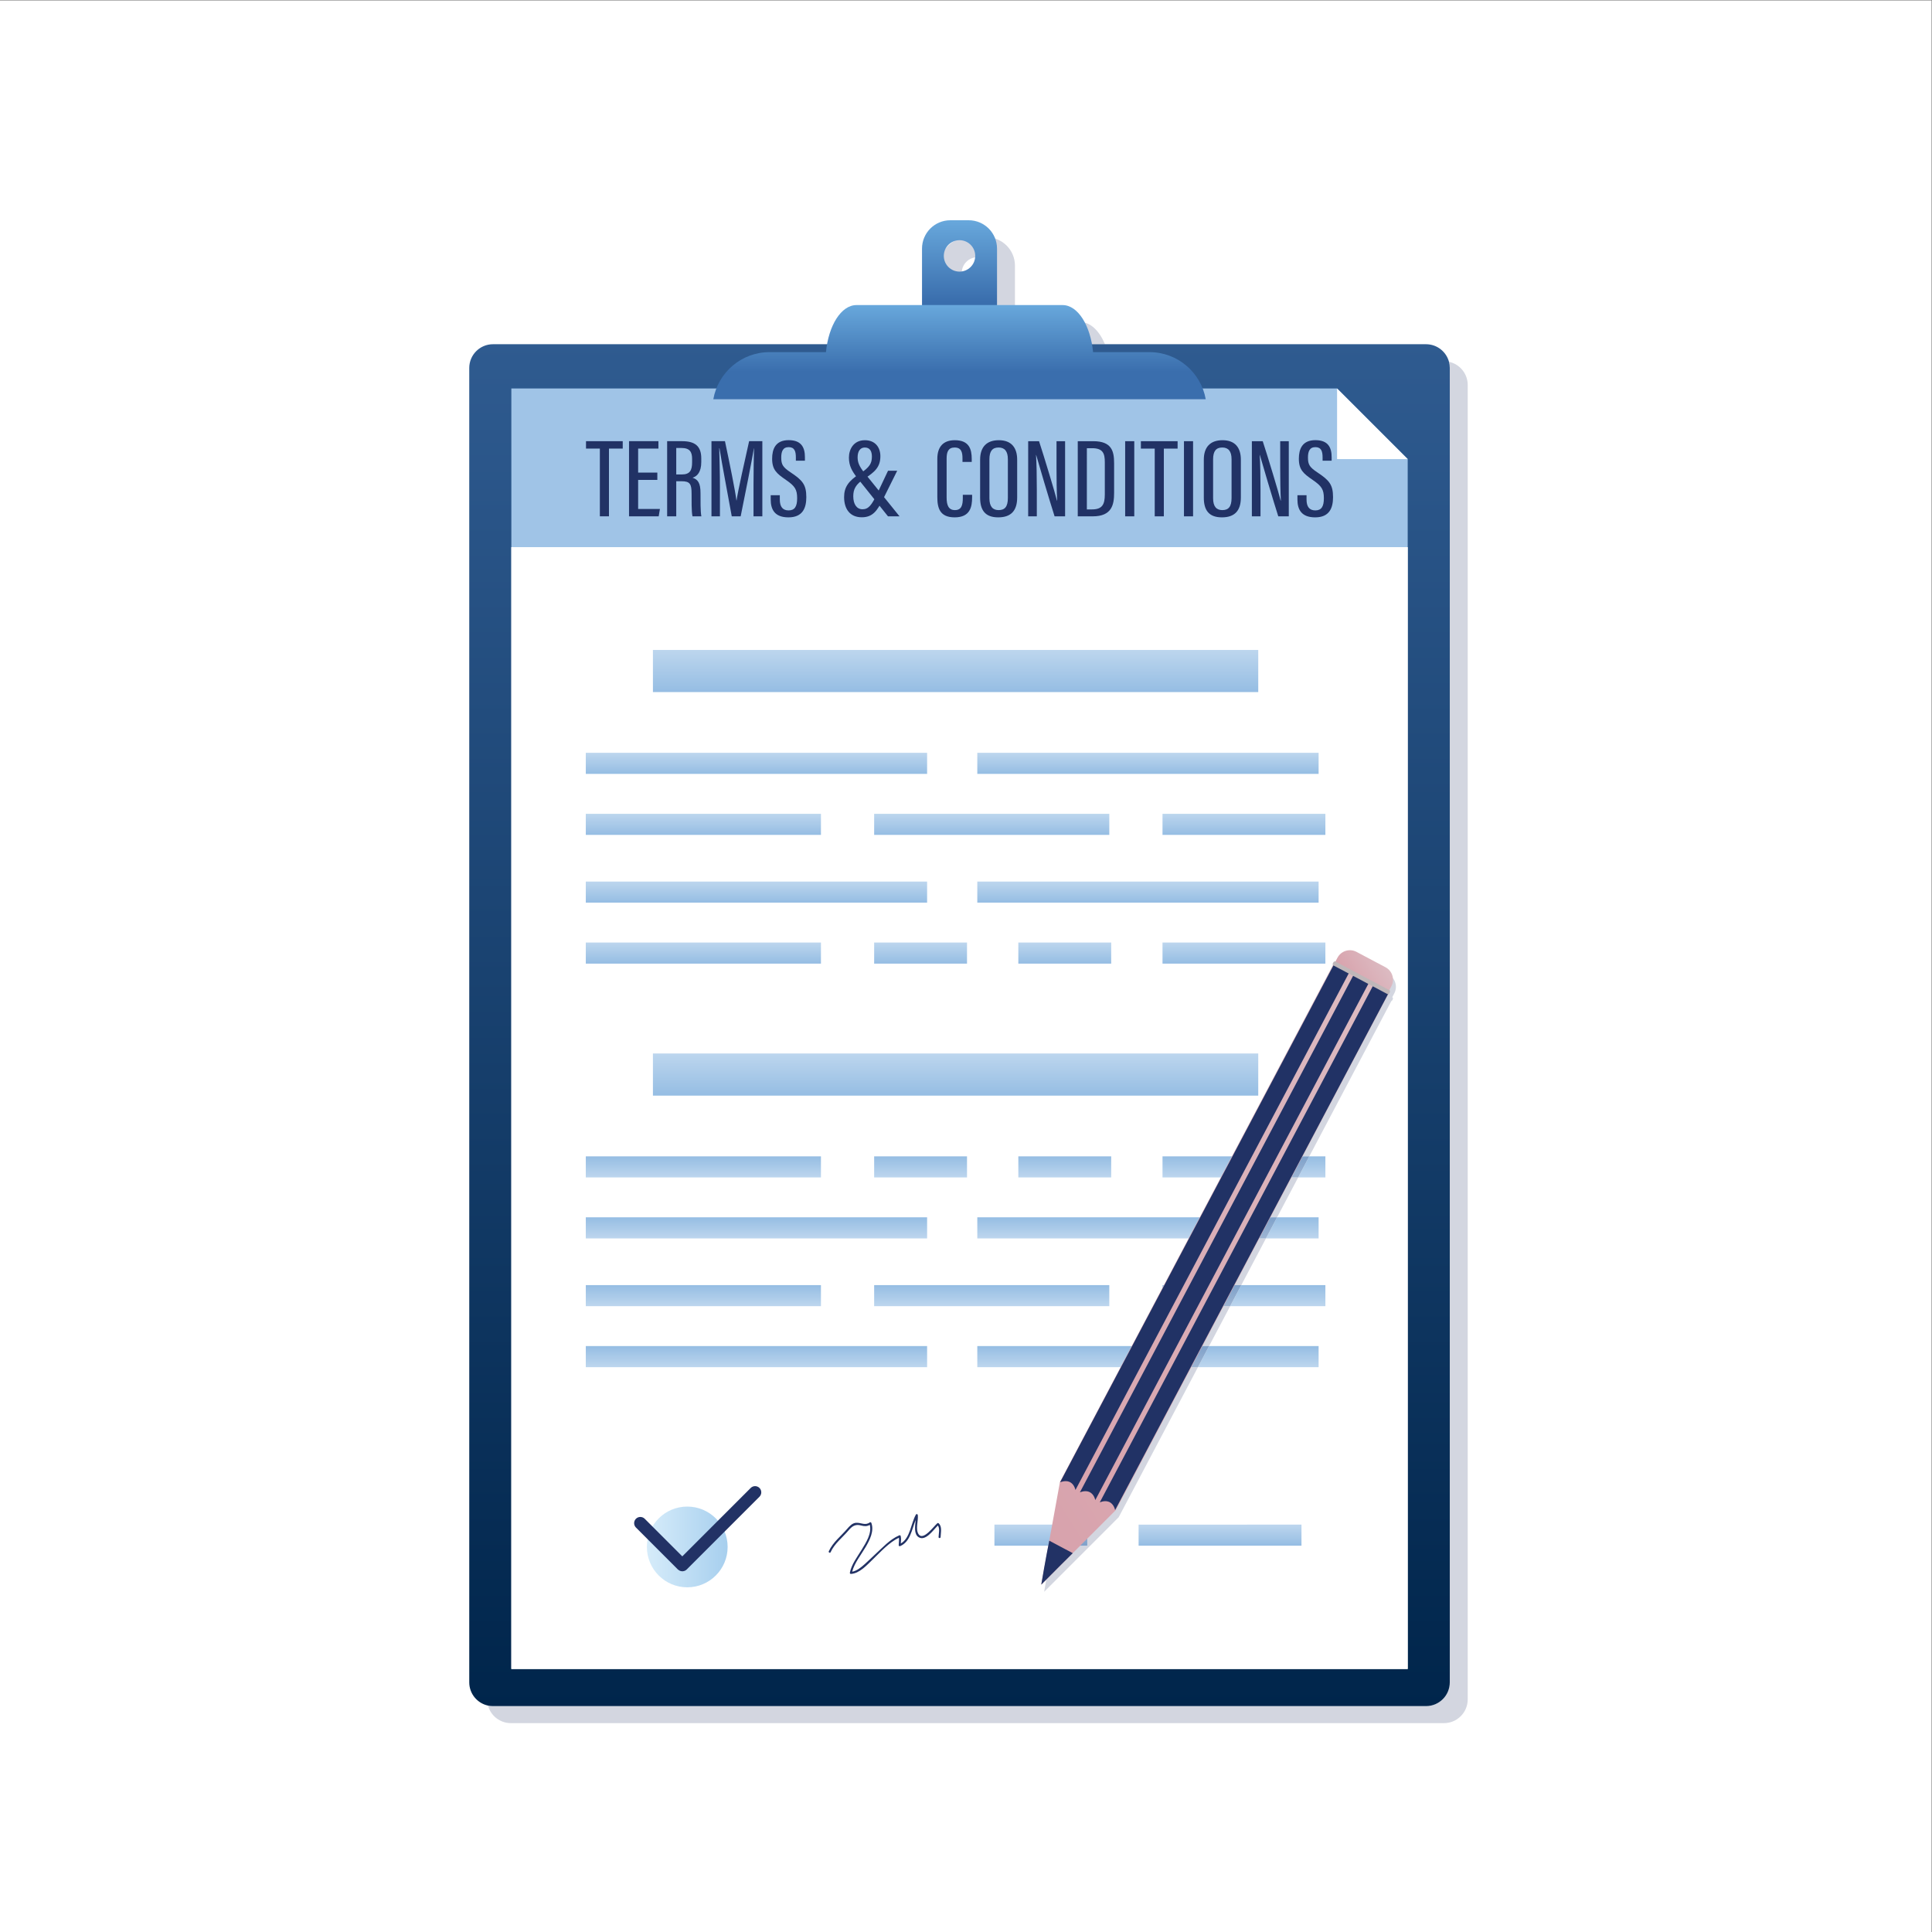 <svg xmlns:dc="http://purl.org/dc/elements/1.1/" xmlns:cc="http://creativecommons.org/ns#" xmlns:rdf="http://www.w3.org/1999/02/22-rdf-syntax-ns#" xmlns:svg="http://www.w3.org/2000/svg" xmlns="http://www.w3.org/2000/svg" viewBox="0 0 1889.76 1889.76" height="1889.76" width="1889.76" xml:space="preserve" id="svg2"><rect x="0" y="0" width="1889.76" height="1889.76" fill="#808080" stroke="none"/><defs id="defs6"><clipPath id="clipPath24" clipPathUnits="userSpaceOnUse"><path id="path22" d="M 10464,1657.6 H 3617.56 c -12.59,0 -24.87,1.3 -36.7,3.8 -78.59,16.9 -137.52,86.8 -137.52,170.5 v 9644.7 c 0,96.3 78.02,174.3 174.22,174.3 H 6236.64 8108.11 10464 c 80.6,0 148.4,-54.6 168.4,-128.9 3.9,-14.5 5.9,-29.7 5.9,-45.4 V 1831.9 c 0,-96.3 -78,-174.3 -174.3,-174.3 M 3752.18,10161.8 V 1930.1 h 6577.32 v 8231.7 H 3752.18"></path></clipPath><linearGradient id="linearGradient30" spreadMethod="pad" gradientTransform="matrix(0,-9993.34,-9993.34,0,7040.83,11650.9)" gradientUnits="userSpaceOnUse" y2="0" x2="1" y1="0" x1="0"><stop id="stop26" offset="0" style="stop-opacity:1;stop-color:#2f5b90"></stop><stop id="stop28" offset="1" style="stop-opacity:1;stop-color:#00254b"></stop></linearGradient><clipPath id="clipPath42" clipPathUnits="userSpaceOnUse"><path id="path40" d="m 10329.5,10808 v 0 -646.2 z"></path></clipPath><linearGradient id="linearGradient48" spreadMethod="pad" gradientTransform="matrix(0,-9396.19,-9396.19,0,10329.5,11326.2)" gradientUnits="userSpaceOnUse" y2="0" x2="1" y1="0" x1="0"><stop id="stop44" offset="0" style="stop-opacity:1;stop-color:#a0c4e7"></stop><stop id="stop46" offset="1" style="stop-opacity:1;stop-color:#67a1d7"></stop></linearGradient><clipPath id="clipPath58" clipPathUnits="userSpaceOnUse"><path id="path56" d="M 9811.23,11326.2 H 3752.18 v -1164.4 h 6577.32 v 646.2 z"></path></clipPath><linearGradient id="linearGradient66" spreadMethod="pad" gradientTransform="matrix(0,-9396.07,-9396.07,0,7040.84,11326.2)" gradientUnits="userSpaceOnUse" y2="0" x2="1" y1="0" x1="0"><stop id="stop60" offset="0" style="stop-opacity:1;stop-color:#a0c4e7"></stop><stop id="stop62" offset="0.551" style="stop-opacity:1;stop-color:#a0c4e7"></stop><stop id="stop64" offset="1" style="stop-opacity:1;stop-color:#67a1d7"></stop></linearGradient><clipPath id="clipPath78" clipPathUnits="userSpaceOnUse"><path id="path76" d="m 4791.1,9098.42 h 4441.78 v 309.379 H 4791.1 Z"></path></clipPath><linearGradient id="linearGradient84" spreadMethod="pad" gradientTransform="matrix(0,-309.379,-309.379,0,7011.99,9407.8)" gradientUnits="userSpaceOnUse" y2="0" x2="1" y1="0" x1="0"><stop id="stop80" offset="0" style="stop-opacity:1;stop-color:#bdd6ee"></stop><stop id="stop82" offset="1" style="stop-opacity:1;stop-color:#95bde3"></stop></linearGradient><clipPath id="clipPath94" clipPathUnits="userSpaceOnUse"><path id="path92" d="m 4298.49,8498.09 h 2504.49 v 154.68 H 4298.49 Z"></path></clipPath><linearGradient id="linearGradient100" spreadMethod="pad" gradientTransform="matrix(0,-154.687,-154.687,0,5550.73,8652.77)" gradientUnits="userSpaceOnUse" y2="0" x2="1" y1="0" x1="0"><stop id="stop96" offset="0" style="stop-opacity:1;stop-color:#bdd6ee"></stop><stop id="stop98" offset="1" style="stop-opacity:1;stop-color:#95bde3"></stop></linearGradient><clipPath id="clipPath110" clipPathUnits="userSpaceOnUse"><path id="path108" d="m 7171.28,8498.09 h 2504.48 v 154.68 H 7171.28 Z"></path></clipPath><linearGradient id="linearGradient116" spreadMethod="pad" gradientTransform="matrix(0,-154.687,-154.687,0,8423.52,8652.77)" gradientUnits="userSpaceOnUse" y2="0" x2="1" y1="0" x1="0"><stop id="stop112" offset="0" style="stop-opacity:1;stop-color:#bdd6ee"></stop><stop id="stop114" offset="1" style="stop-opacity:1;stop-color:#95bde3"></stop></linearGradient><clipPath id="clipPath126" clipPathUnits="userSpaceOnUse"><path id="path124" d="m 4298.49,8050.59 h 1725.52 v 154.691 H 4298.49 Z"></path></clipPath><linearGradient id="linearGradient132" spreadMethod="pad" gradientTransform="matrix(0,-154.688,-154.688,0,5161.25,8205.28)" gradientUnits="userSpaceOnUse" y2="0" x2="1" y1="0" x1="0"><stop id="stop128" offset="0" style="stop-opacity:1;stop-color:#bdd6ee"></stop><stop id="stop130" offset="1" style="stop-opacity:1;stop-color:#95bde3"></stop></linearGradient><clipPath id="clipPath142" clipPathUnits="userSpaceOnUse"><path id="path140" d="m 6414.41,8050.59 h 1725.52 v 154.691 H 6414.41 Z"></path></clipPath><linearGradient id="linearGradient148" spreadMethod="pad" gradientTransform="matrix(0,-154.688,-154.688,0,7277.17,8205.28)" gradientUnits="userSpaceOnUse" y2="0" x2="1" y1="0" x1="0"><stop id="stop144" offset="0" style="stop-opacity:1;stop-color:#bdd6ee"></stop><stop id="stop146" offset="1" style="stop-opacity:1;stop-color:#95bde3"></stop></linearGradient><clipPath id="clipPath158" clipPathUnits="userSpaceOnUse"><path id="path156" d="m 8530.33,8050.59 h 1195.15 v 154.691 H 8530.33 Z"></path></clipPath><linearGradient id="linearGradient164" spreadMethod="pad" gradientTransform="matrix(0,-154.688,-154.688,0,9127.91,8205.28)" gradientUnits="userSpaceOnUse" y2="0" x2="1" y1="0" x1="0"><stop id="stop160" offset="0" style="stop-opacity:1;stop-color:#bdd6ee"></stop><stop id="stop162" offset="1" style="stop-opacity:1;stop-color:#95bde3"></stop></linearGradient><clipPath id="clipPath174" clipPathUnits="userSpaceOnUse"><path id="path172" d="m 4298.49,7553.38 h 2504.49 v 154.691 H 4298.49 Z"></path></clipPath><linearGradient id="linearGradient180" spreadMethod="pad" gradientTransform="matrix(0,-154.688,-154.688,0,5550.73,7708.07)" gradientUnits="userSpaceOnUse" y2="0" x2="1" y1="0" x1="0"><stop id="stop176" offset="0" style="stop-opacity:1;stop-color:#bdd6ee"></stop><stop id="stop178" offset="1" style="stop-opacity:1;stop-color:#95bde3"></stop></linearGradient><clipPath id="clipPath190" clipPathUnits="userSpaceOnUse"><path id="path188" d="m 7171.28,7553.38 h 2504.48 v 154.691 H 7171.28 Z"></path></clipPath><linearGradient id="linearGradient196" spreadMethod="pad" gradientTransform="matrix(0,-154.688,-154.688,0,8423.52,7708.07)" gradientUnits="userSpaceOnUse" y2="0" x2="1" y1="0" x1="0"><stop id="stop192" offset="0" style="stop-opacity:1;stop-color:#bdd6ee"></stop><stop id="stop194" offset="1" style="stop-opacity:1;stop-color:#95bde3"></stop></linearGradient><clipPath id="clipPath206" clipPathUnits="userSpaceOnUse"><path id="path204" d="m 4298.49,7105.89 h 1725.52 v 154.688 H 4298.49 Z"></path></clipPath><linearGradient id="linearGradient212" spreadMethod="pad" gradientTransform="matrix(0,-154.688,-154.688,0,5161.25,7260.58)" gradientUnits="userSpaceOnUse" y2="0" x2="1" y1="0" x1="0"><stop id="stop208" offset="0" style="stop-opacity:1;stop-color:#bdd6ee"></stop><stop id="stop210" offset="1" style="stop-opacity:1;stop-color:#95bde3"></stop></linearGradient><clipPath id="clipPath222" clipPathUnits="userSpaceOnUse"><path id="path220" d="m 6414.41,7105.89 h 681.371 v 154.688 H 6414.41 Z"></path></clipPath><linearGradient id="linearGradient228" spreadMethod="pad" gradientTransform="matrix(0,-154.688,-154.688,0,6755.1,7260.58)" gradientUnits="userSpaceOnUse" y2="0" x2="1" y1="0" x1="0"><stop id="stop224" offset="0" style="stop-opacity:1;stop-color:#bdd6ee"></stop><stop id="stop226" offset="1" style="stop-opacity:1;stop-color:#95bde3"></stop></linearGradient><clipPath id="clipPath238" clipPathUnits="userSpaceOnUse"><path id="path236" d="m 7472.37,7105.89 h 681.371 v 154.688 H 7472.37 Z"></path></clipPath><linearGradient id="linearGradient244" spreadMethod="pad" gradientTransform="matrix(0,-154.688,-154.688,0,7813.06,7260.58)" gradientUnits="userSpaceOnUse" y2="0" x2="1" y1="0" x1="0"><stop id="stop240" offset="0" style="stop-opacity:1;stop-color:#bdd6ee"></stop><stop id="stop242" offset="1" style="stop-opacity:1;stop-color:#95bde3"></stop></linearGradient><clipPath id="clipPath254" clipPathUnits="userSpaceOnUse"><path id="path252" d="m 8530.33,7105.89 h 1195.15 v 154.688 H 8530.33 Z"></path></clipPath><linearGradient id="linearGradient260" spreadMethod="pad" gradientTransform="matrix(0,-154.688,-154.688,0,9127.91,7260.58)" gradientUnits="userSpaceOnUse" y2="0" x2="1" y1="0" x1="0"><stop id="stop256" offset="0" style="stop-opacity:1;stop-color:#bdd6ee"></stop><stop id="stop258" offset="1" style="stop-opacity:1;stop-color:#95bde3"></stop></linearGradient><clipPath id="clipPath270" clipPathUnits="userSpaceOnUse"><path id="path268" d="m 4791.1,6137.24 h 4441.78 v 309.383 H 4791.1 Z"></path></clipPath><linearGradient id="linearGradient276" spreadMethod="pad" gradientTransform="matrix(0,-309.376,-309.376,0,7011.99,6446.62)" gradientUnits="userSpaceOnUse" y2="0" x2="1" y1="0" x1="0"><stop id="stop272" offset="0" style="stop-opacity:1;stop-color:#bdd6ee"></stop><stop id="stop274" offset="1" style="stop-opacity:1;stop-color:#95bde3"></stop></linearGradient><clipPath id="clipPath286" clipPathUnits="userSpaceOnUse"><path id="path284" d="m 4298.49,4144.7 h 2504.49 v 154.691 H 4298.49 Z"></path></clipPath><linearGradient id="linearGradient292" spreadMethod="pad" gradientTransform="matrix(0,154.689,-154.689,0,5550.73,4144.7)" gradientUnits="userSpaceOnUse" y2="0" x2="1" y1="0" x1="0"><stop id="stop288" offset="0" style="stop-opacity:1;stop-color:#bdd6ee"></stop><stop id="stop290" offset="1" style="stop-opacity:1;stop-color:#95bde3"></stop></linearGradient><clipPath id="clipPath302" clipPathUnits="userSpaceOnUse"><path id="path300" d="m 9675.76,4144.7 h -885.44 l 81.71,154.69 h 803.73 V 4144.7 m -1404.15,0 H 7171.28 v 154.69 H 8353.3 l -81.69,-154.69"></path></clipPath><linearGradient id="linearGradient308" spreadMethod="pad" gradientTransform="matrix(0,154.689,-154.689,0,8423.52,4144.7)" gradientUnits="userSpaceOnUse" y2="0" x2="1" y1="0" x1="0"><stop id="stop304" offset="0" style="stop-opacity:1;stop-color:#bdd6ee"></stop><stop id="stop306" offset="1" style="stop-opacity:1;stop-color:#95bde3"></stop></linearGradient><clipPath id="clipPath318" clipPathUnits="userSpaceOnUse"><path id="path316" d="m 4298.49,4592.2 h 1725.52 v 154.691 H 4298.49 Z"></path></clipPath><linearGradient id="linearGradient324" spreadMethod="pad" gradientTransform="matrix(0,154.688,-154.688,0,5161.25,4592.2)" gradientUnits="userSpaceOnUse" y2="0" x2="1" y1="0" x1="0"><stop id="stop320" offset="0" style="stop-opacity:1;stop-color:#bdd6ee"></stop><stop id="stop322" offset="1" style="stop-opacity:1;stop-color:#95bde3"></stop></linearGradient><clipPath id="clipPath334" clipPathUnits="userSpaceOnUse"><path id="path332" d="m 6414.41,4592.2 h 1725.52 v 154.691 H 6414.41 Z"></path></clipPath><linearGradient id="linearGradient340" spreadMethod="pad" gradientTransform="matrix(0,154.688,-154.688,0,7277.17,4592.2)" gradientUnits="userSpaceOnUse" y2="0" x2="1" y1="0" x1="0"><stop id="stop336" offset="0" style="stop-opacity:1;stop-color:#bdd6ee"></stop><stop id="stop338" offset="1" style="stop-opacity:1;stop-color:#95bde3"></stop></linearGradient><clipPath id="clipPath350" clipPathUnits="userSpaceOnUse"><path id="path348" d="m 9725.48,4592.2 h -698.79 l 81.71,154.69 h 617.08 V 4592.2 m -1195.15,42.41 v 112.28 h 59.29 l -59.29,-112.28"></path></clipPath><linearGradient id="linearGradient356" spreadMethod="pad" gradientTransform="matrix(0,154.688,-154.688,0,9127.91,4592.2)" gradientUnits="userSpaceOnUse" y2="0" x2="1" y1="0" x1="0"><stop id="stop352" offset="0" style="stop-opacity:1;stop-color:#bdd6ee"></stop><stop id="stop354" offset="1" style="stop-opacity:1;stop-color:#95bde3"></stop></linearGradient><clipPath id="clipPath366" clipPathUnits="userSpaceOnUse"><path id="path364" d="m 4298.49,5089.41 h 2504.49 v 154.691 H 4298.49 Z"></path></clipPath><linearGradient id="linearGradient372" spreadMethod="pad" gradientTransform="matrix(0,154.689,-154.689,0,5550.73,5089.41)" gradientUnits="userSpaceOnUse" y2="0" x2="1" y1="0" x1="0"><stop id="stop368" offset="0" style="stop-opacity:1;stop-color:#bdd6ee"></stop><stop id="stop370" offset="1" style="stop-opacity:1;stop-color:#95bde3"></stop></linearGradient><clipPath id="clipPath382" clipPathUnits="userSpaceOnUse"><path id="path380" d="m 9675.76,5089.41 h -386.44 l 81.71,154.69 h 304.73 v -154.69 m -905.25,0 H 7171.28 V 5244.1 H 8852.2 l -81.69,-154.69"></path></clipPath><linearGradient id="linearGradient388" spreadMethod="pad" gradientTransform="matrix(0,154.689,-154.689,0,8423.52,5089.41)" gradientUnits="userSpaceOnUse" y2="0" x2="1" y1="0" x1="0"><stop id="stop384" offset="0" style="stop-opacity:1;stop-color:#bdd6ee"></stop><stop id="stop386" offset="1" style="stop-opacity:1;stop-color:#95bde3"></stop></linearGradient><clipPath id="clipPath398" clipPathUnits="userSpaceOnUse"><path id="path396" d="m 4298.49,5536.9 h 1725.52 v 154.691 H 4298.49 Z"></path></clipPath><linearGradient id="linearGradient404" spreadMethod="pad" gradientTransform="matrix(0,154.688,-154.688,0,5161.25,5536.9)" gradientUnits="userSpaceOnUse" y2="0" x2="1" y1="0" x1="0"><stop id="stop400" offset="0" style="stop-opacity:1;stop-color:#bdd6ee"></stop><stop id="stop402" offset="1" style="stop-opacity:1;stop-color:#95bde3"></stop></linearGradient><clipPath id="clipPath414" clipPathUnits="userSpaceOnUse"><path id="path412" d="m 6414.41,5536.9 h 681.371 v 154.691 H 6414.41 Z"></path></clipPath><linearGradient id="linearGradient420" spreadMethod="pad" gradientTransform="matrix(0,154.688,-154.688,0,6755.1,5536.9)" gradientUnits="userSpaceOnUse" y2="0" x2="1" y1="0" x1="0"><stop id="stop416" offset="0" style="stop-opacity:1;stop-color:#bdd6ee"></stop><stop id="stop418" offset="1" style="stop-opacity:1;stop-color:#95bde3"></stop></linearGradient><clipPath id="clipPath430" clipPathUnits="userSpaceOnUse"><path id="path428" d="m 7472.37,5536.9 h 681.371 v 154.691 H 7472.37 Z"></path></clipPath><linearGradient id="linearGradient436" spreadMethod="pad" gradientTransform="matrix(0,154.688,-154.688,0,7813.06,5536.9)" gradientUnits="userSpaceOnUse" y2="0" x2="1" y1="0" x1="0"><stop id="stop432" offset="0" style="stop-opacity:1;stop-color:#bdd6ee"></stop><stop id="stop434" offset="1" style="stop-opacity:1;stop-color:#95bde3"></stop></linearGradient><clipPath id="clipPath446" clipPathUnits="userSpaceOnUse"><path id="path444" d="m 9725.48,5536.9 h -199.79 l 81.7,154.69 h 118.09 V 5536.9 m -718.65,0 h -476.5 v 154.69 h 558.2 l -81.7,-154.69"></path></clipPath><linearGradient id="linearGradient452" spreadMethod="pad" gradientTransform="matrix(0,154.688,-154.688,0,9127.91,5536.9)" gradientUnits="userSpaceOnUse" y2="0" x2="1" y1="0" x1="0"><stop id="stop448" offset="0" style="stop-opacity:1;stop-color:#bdd6ee"></stop><stop id="stop450" offset="1" style="stop-opacity:1;stop-color:#95bde3"></stop></linearGradient><clipPath id="clipPath462" clipPathUnits="userSpaceOnUse"><path id="path460" d="m 7723.64,2834.7 h -426.67 v 154.7 h 454.78 l -28.11,-154.7"></path></clipPath><linearGradient id="linearGradient468" spreadMethod="pad" gradientTransform="matrix(0,-154.688,-154.688,0,7637.65,2989.4)" gradientUnits="userSpaceOnUse" y2="0" x2="1" y1="0" x1="0"><stop id="stop464" offset="0" style="stop-opacity:1;stop-color:#bdd6ee"></stop><stop id="stop466" offset="1" style="stop-opacity:1;stop-color:#95bde3"></stop></linearGradient><clipPath id="clipPath478" clipPathUnits="userSpaceOnUse"><path id="path476" d="m 8354.93,2834.7 h 1195.15 v 154.699 H 8354.93 Z"></path></clipPath><linearGradient id="linearGradient484" spreadMethod="pad" gradientTransform="matrix(0,-154.688,-154.688,0,8952.5,2989.4)" gradientUnits="userSpaceOnUse" y2="0" x2="1" y1="0" x1="0"><stop id="stop480" offset="0" style="stop-opacity:1;stop-color:#bdd6ee"></stop><stop id="stop482" offset="1" style="stop-opacity:1;stop-color:#95bde3"></stop></linearGradient><clipPath id="clipPath494" clipPathUnits="userSpaceOnUse"><path id="path492" d="m 5339.21,2825.5 c 0,-163.5 -132.62,-296.2 -296.22,-296.2 -163.6,0 -296.26,132.7 -296.26,296.2 0,163.7 132.66,296.2 296.26,296.2 163.6,0 296.22,-132.5 296.22,-296.2 z"></path></clipPath><linearGradient id="linearGradient500" spreadMethod="pad" gradientTransform="matrix(592.48,0,0,-592.48,4746.73,2825.5)" gradientUnits="userSpaceOnUse" y2="0" x2="1" y1="0" x1="0"><stop id="stop496" offset="0" style="stop-opacity:1;stop-color:#d6ecfa"></stop><stop id="stop498" offset="1" style="stop-opacity:1;stop-color:#a7cfee"></stop></linearGradient><clipPath id="clipPath514" clipPathUnits="userSpaceOnUse"><path id="path512" d="m 7040.86,12183.7 c -63.7,0 -115.32,51.6 -115.32,115.3 0,63.6 51.62,115.3 115.32,115.3 63.65,0 115.22,-51.7 115.22,-115.3 0,-63.7 -51.57,-115.3 -115.22,-115.3 z m 67.14,376.9 h -134.38 c -114.92,0 -208.02,-93.1 -208.02,-208 v -630 h 550.42 v 630 c 0,114.9 -93.1,208 -208.02,208 z"></path></clipPath><linearGradient id="linearGradient522" spreadMethod="pad" gradientTransform="matrix(0,-837.996,-837.996,0,7040.81,12560.6)" gradientUnits="userSpaceOnUse" y2="0" x2="1" y1="0" x1="0"><stop id="stop516" offset="0" style="stop-opacity:1;stop-color:#68a8dc"></stop><stop id="stop518" offset="0.709" style="stop-opacity:1;stop-color:#3a6ead"></stop><stop id="stop520" offset="1" style="stop-opacity:1;stop-color:#3a6ead"></stop></linearGradient><clipPath id="clipPath532" clipPathUnits="userSpaceOnUse"><path id="path530" d="m 8434.7,11592.8 h -413.79 c -19.12,196.3 -111.98,345.4 -223.9,345.4 H 6284.66 c -111.92,0 -204.83,-149.1 -223.9,-345.4 h -413.84 c -206.37,0 -377.6,-149.1 -412.7,-345.4 h 3613.23 c -35.15,196.3 -206.33,345.4 -412.75,345.4 z"></path></clipPath><linearGradient id="linearGradient540" spreadMethod="pad" gradientTransform="matrix(0,-690.756,-690.756,0,7040.83,11938.2)" gradientUnits="userSpaceOnUse" y2="0" x2="1" y1="0" x1="0"><stop id="stop534" offset="0" style="stop-opacity:1;stop-color:#68a8dc"></stop><stop id="stop536" offset="0.709" style="stop-opacity:1;stop-color:#3a6ead"></stop><stop id="stop538" offset="1" style="stop-opacity:1;stop-color:#3a6ead"></stop></linearGradient><clipPath id="clipPath584" clipPathUnits="userSpaceOnUse"><path id="path582" d="m 8790.32,4144.7 h -518.71 l 81.69,154.69 h 518.73 l -81.71,-154.69"></path></clipPath><linearGradient id="linearGradient590" spreadMethod="pad" gradientTransform="matrix(0,154.689,-154.689,0,8423.52,4144.7)" gradientUnits="userSpaceOnUse" y2="0" x2="1" y1="0" x1="0"><stop id="stop586" offset="0" style="stop-opacity:1;stop-color:#9eb5d3"></stop><stop id="stop588" offset="1" style="stop-opacity:1;stop-color:#7ea1ca"></stop></linearGradient><clipPath id="clipPath600" clipPathUnits="userSpaceOnUse"><path id="path598" d="m 9026.69,4592.2 h -496.36 v 42.41 l 59.29,112.28 h 518.78 l -81.71,-154.69"></path></clipPath><linearGradient id="linearGradient606" spreadMethod="pad" gradientTransform="matrix(0,154.688,-154.688,0,9127.91,4592.2)" gradientUnits="userSpaceOnUse" y2="0" x2="1" y1="0" x1="0"><stop id="stop602" offset="0" style="stop-opacity:1;stop-color:#9eb5d3"></stop><stop id="stop604" offset="1" style="stop-opacity:1;stop-color:#7ea1ca"></stop></linearGradient><clipPath id="clipPath616" clipPathUnits="userSpaceOnUse"><path id="path614" d="m 9289.32,5089.41 h -518.81 l 81.69,154.69 h 518.83 l -81.71,-154.69"></path></clipPath><linearGradient id="linearGradient622" spreadMethod="pad" gradientTransform="matrix(0,154.689,-154.689,0,8423.52,5089.41)" gradientUnits="userSpaceOnUse" y2="0" x2="1" y1="0" x1="0"><stop id="stop618" offset="0" style="stop-opacity:1;stop-color:#9eb5d3"></stop><stop id="stop620" offset="1" style="stop-opacity:1;stop-color:#7ea1ca"></stop></linearGradient><clipPath id="clipPath632" clipPathUnits="userSpaceOnUse"><path id="path630" d="m 9525.69,5536.9 h -518.86 l 81.7,154.69 h 518.86 l -81.7,-154.69"></path></clipPath><linearGradient id="linearGradient638" spreadMethod="pad" gradientTransform="matrix(0,154.688,-154.688,0,9127.91,5536.9)" gradientUnits="userSpaceOnUse" y2="0" x2="1" y1="0" x1="0"><stop id="stop634" offset="0" style="stop-opacity:1;stop-color:#9eb5d3"></stop><stop id="stop636" offset="1" style="stop-opacity:1;stop-color:#7ea1ca"></stop></linearGradient><clipPath id="clipPath648" clipPathUnits="userSpaceOnUse"><path id="path646" d="m 7978.33,2834.7 h -254.69 l 28.11,154.7 h 226.58 v -154.7"></path></clipPath><linearGradient id="linearGradient654" spreadMethod="pad" gradientTransform="matrix(0,-154.688,-154.688,0,7637.65,2989.4)" gradientUnits="userSpaceOnUse" y2="0" x2="1" y1="0" x1="0"><stop id="stop650" offset="0" style="stop-opacity:1;stop-color:#9eb5d3"></stop><stop id="stop652" offset="1" style="stop-opacity:1;stop-color:#7ea1ca"></stop></linearGradient><clipPath id="clipPath664" clipPathUnits="userSpaceOnUse"><path id="path662" d="m 9783.16,7099.52 -40.08,-75.68 -1965.32,-3721.44 -136.97,-753.5 546.46,546.8 2001.25,3788.86 z"></path></clipPath><linearGradient id="linearGradient670" spreadMethod="pad" gradientTransform="matrix(-3781.04,-2358.38,-2358.38,3781.04,10700.1,6064.3)" gradientUnits="userSpaceOnUse" y2="0" x2="1" y1="0" x1="0"><stop id="stop666" offset="0" style="stop-opacity:1;stop-color:#dcbbc2"></stop><stop id="stop668" offset="1" style="stop-opacity:1;stop-color:#d8a1ab"></stop></linearGradient><clipPath id="clipPath688" clipPathUnits="userSpaceOnUse"><path id="path686" d="m 10182.1,6887.9 27.5,51.75 c 26.7,50.35 7.5,112.82 -42.9,139.52 l -212.9,112.94 c -50.32,26.67 -112.8,7.49 -139.5,-42.84 l -27.45,-51.75 z"></path></clipPath><linearGradient id="linearGradient694" spreadMethod="pad" gradientTransform="matrix(-277.084,-172.828,-172.828,277.084,10154.9,7124.52)" gradientUnits="userSpaceOnUse" y2="0" x2="1" y1="0" x1="0"><stop id="stop690" offset="0" style="stop-opacity:1;stop-color:#dcbbc2"></stop><stop id="stop692" offset="1" style="stop-opacity:1;stop-color:#d8a1ab"></stop></linearGradient></defs><g transform="matrix(1.333,0,0,-1.333,0,1889.76)" id="g10"><g transform="scale(0.1)" id="g12"><path id="path14" style="fill:#ffffff;fill-opacity:1;fill-rule:nonzero;stroke:none" d="M 0,0 H 14173.2 V 14173.2 H 0 Z"></path><path id="path16" style="fill:#d3d6e0;fill-opacity:1;fill-rule:nonzero;stroke:none" d="M 10595.6,1532.6 H 3749.11 c -80.5,0 -148.27,54.6 -168.25,128.8 11.83,-2.5 24.11,-3.8 36.7,-3.8 H 10464 c 96.3,0 174.3,78 174.3,174.3 v 9644.7 c 0,15.7 -2,30.9 -5.9,45.4 78.6,-16.9 137.5,-86.8 137.5,-170.4 V 1706.9 c 0,-96.3 -78.1,-174.3 -174.3,-174.3 M 8108.11,11650.9 H 6236.64 c 41.6,98.7 106.52,162.2 179.57,162.2 h 480.94 v 414.5 c 0,114.8 93.11,208 208.03,208 h 134.38 c 114.91,0 208.02,-93.2 208.02,-208 v -414.5 h 480.98 c 73.06,0 137.96,-63.5 179.55,-162.2 m -935.7,638.4 c -63.7,0 -115.32,-51.7 -115.32,-115.3 0,-63.7 51.62,-115.3 115.32,-115.3 63.66,0 115.22,51.6 115.22,115.3 0,63.6 -51.56,115.3 -115.22,115.3"></path><g id="g18"><g clip-path="url(#clipPath24)" id="g20"><path id="path32" style="fill:url(#linearGradient30);fill-opacity:1;fill-rule:nonzero;stroke:none" d="M 10464,1657.6 H 3617.56 c -12.59,0 -24.87,1.3 -36.7,3.8 -78.59,16.9 -137.52,86.8 -137.52,170.5 v 9644.7 c 0,96.3 78.02,174.3 174.22,174.3 H 6236.64 8108.11 10464 c 80.6,0 148.4,-54.6 168.4,-128.9 3.9,-14.5 5.9,-29.7 5.9,-45.4 V 1831.9 c 0,-96.3 -78,-174.3 -174.3,-174.3 M 3752.18,10161.8 V 1930.1 h 6577.32 v 8231.7 H 3752.18"></path></g></g><path id="path34" style="fill:#ffffff;fill-opacity:1;fill-rule:nonzero;stroke:none" d="m 3752.18,1930.1 h 6577.32 v 8231.7 H 3752.18 Z"></path><g id="g36"><g clip-path="url(#clipPath42)" id="g38"><path id="path50" style="fill:url(#linearGradient48);fill-opacity:1;fill-rule:nonzero;stroke:none" d="m 10329.5,10808 v 0 -646.2 z"></path></g></g><g id="g52"><g clip-path="url(#clipPath58)" id="g54"><path id="path68" style="fill:url(#linearGradient66);fill-opacity:1;fill-rule:nonzero;stroke:none" d="M 9811.23,11326.2 H 3752.18 v -1164.4 h 6577.32 v 646.2 l -518.27,518.2"></path></g></g><path id="path70" style="fill:#ffffff;fill-opacity:1;fill-rule:nonzero;stroke:none" d="m 9811.24,10808 v 518.2 l 518.26,-518.2 z"></path><g id="g72"><g clip-path="url(#clipPath78)" id="g74"><path id="path86" style="fill:url(#linearGradient84);fill-opacity:1;fill-rule:nonzero;stroke:none" d="m 4791.1,9098.42 h 4441.78 v 309.379 H 4791.1 Z"></path></g></g><g id="g88"><g clip-path="url(#clipPath94)" id="g90"><path id="path102" style="fill:url(#linearGradient100);fill-opacity:1;fill-rule:nonzero;stroke:none" d="m 4298.49,8498.09 h 2504.49 v 154.68 H 4298.49 Z"></path></g></g><g id="g104"><g clip-path="url(#clipPath110)" id="g106"><path id="path118" style="fill:url(#linearGradient116);fill-opacity:1;fill-rule:nonzero;stroke:none" d="m 7171.28,8498.09 h 2504.48 v 154.68 H 7171.28 Z"></path></g></g><g id="g120"><g clip-path="url(#clipPath126)" id="g122"><path id="path134" style="fill:url(#linearGradient132);fill-opacity:1;fill-rule:nonzero;stroke:none" d="m 4298.49,8050.59 h 1725.52 v 154.691 H 4298.49 Z"></path></g></g><g id="g136"><g clip-path="url(#clipPath142)" id="g138"><path id="path150" style="fill:url(#linearGradient148);fill-opacity:1;fill-rule:nonzero;stroke:none" d="m 6414.41,8050.59 h 1725.52 v 154.691 H 6414.41 Z"></path></g></g><g id="g152"><g clip-path="url(#clipPath158)" id="g154"><path id="path166" style="fill:url(#linearGradient164);fill-opacity:1;fill-rule:nonzero;stroke:none" d="m 8530.33,8050.59 h 1195.15 v 154.691 H 8530.33 Z"></path></g></g><g id="g168"><g clip-path="url(#clipPath174)" id="g170"><path id="path182" style="fill:url(#linearGradient180);fill-opacity:1;fill-rule:nonzero;stroke:none" d="m 4298.49,7553.38 h 2504.49 v 154.691 H 4298.49 Z"></path></g></g><g id="g184"><g clip-path="url(#clipPath190)" id="g186"><path id="path198" style="fill:url(#linearGradient196);fill-opacity:1;fill-rule:nonzero;stroke:none" d="m 7171.28,7553.38 h 2504.48 v 154.691 H 7171.28 Z"></path></g></g><g id="g200"><g clip-path="url(#clipPath206)" id="g202"><path id="path214" style="fill:url(#linearGradient212);fill-opacity:1;fill-rule:nonzero;stroke:none" d="m 4298.49,7105.89 h 1725.52 v 154.688 H 4298.49 Z"></path></g></g><g id="g216"><g clip-path="url(#clipPath222)" id="g218"><path id="path230" style="fill:url(#linearGradient228);fill-opacity:1;fill-rule:nonzero;stroke:none" d="m 6414.41,7105.89 h 681.371 v 154.688 H 6414.41 Z"></path></g></g><g id="g232"><g clip-path="url(#clipPath238)" id="g234"><path id="path246" style="fill:url(#linearGradient244);fill-opacity:1;fill-rule:nonzero;stroke:none" d="m 7472.37,7105.89 h 681.371 v 154.688 H 7472.37 Z"></path></g></g><g id="g248"><g clip-path="url(#clipPath254)" id="g250"><path id="path262" style="fill:url(#linearGradient260);fill-opacity:1;fill-rule:nonzero;stroke:none" d="m 8530.33,7105.89 h 1195.15 v 154.688 H 8530.33 Z"></path></g></g><g id="g264"><g clip-path="url(#clipPath270)" id="g266"><path id="path278" style="fill:url(#linearGradient276);fill-opacity:1;fill-rule:nonzero;stroke:none" d="m 4791.1,6137.24 h 4441.78 v 309.383 H 4791.1 Z"></path></g></g><g id="g280"><g clip-path="url(#clipPath286)" id="g282"><path id="path294" style="fill:url(#linearGradient292);fill-opacity:1;fill-rule:nonzero;stroke:none" d="m 4298.49,4144.7 h 2504.49 v 154.691 H 4298.49 Z"></path></g></g><g id="g296"><g clip-path="url(#clipPath302)" id="g298"><path id="path310" style="fill:url(#linearGradient308);fill-opacity:1;fill-rule:nonzero;stroke:none" d="m 9675.76,4144.7 h -885.44 l 81.71,154.69 h 803.73 V 4144.7 m -1404.15,0 H 7171.28 v 154.69 H 8353.3 l -81.69,-154.69"></path></g></g><g id="g312"><g clip-path="url(#clipPath318)" id="g314"><path id="path326" style="fill:url(#linearGradient324);fill-opacity:1;fill-rule:nonzero;stroke:none" d="m 4298.49,4592.2 h 1725.52 v 154.691 H 4298.49 Z"></path></g></g><g id="g328"><g clip-path="url(#clipPath334)" id="g330"><path id="path342" style="fill:url(#linearGradient340);fill-opacity:1;fill-rule:nonzero;stroke:none" d="m 6414.41,4592.2 h 1725.52 v 154.691 H 6414.41 Z"></path></g></g><g id="g344"><g clip-path="url(#clipPath350)" id="g346"><path id="path358" style="fill:url(#linearGradient356);fill-opacity:1;fill-rule:nonzero;stroke:none" d="m 9725.48,4592.2 h -698.79 l 81.71,154.69 h 617.08 V 4592.2 m -1195.15,42.41 v 112.28 h 59.29 l -59.29,-112.28"></path></g></g><g id="g360"><g clip-path="url(#clipPath366)" id="g362"><path id="path374" style="fill:url(#linearGradient372);fill-opacity:1;fill-rule:nonzero;stroke:none" d="m 4298.49,5089.41 h 2504.49 v 154.691 H 4298.49 Z"></path></g></g><g id="g376"><g clip-path="url(#clipPath382)" id="g378"><path id="path390" style="fill:url(#linearGradient388);fill-opacity:1;fill-rule:nonzero;stroke:none" d="m 9675.76,5089.41 h -386.44 l 81.71,154.69 h 304.73 v -154.69 m -905.25,0 H 7171.28 V 5244.1 H 8852.2 l -81.69,-154.69"></path></g></g><g id="g392"><g clip-path="url(#clipPath398)" id="g394"><path id="path406" style="fill:url(#linearGradient404);fill-opacity:1;fill-rule:nonzero;stroke:none" d="m 4298.49,5536.9 h 1725.52 v 154.691 H 4298.49 Z"></path></g></g><g id="g408"><g clip-path="url(#clipPath414)" id="g410"><path id="path422" style="fill:url(#linearGradient420);fill-opacity:1;fill-rule:nonzero;stroke:none" d="m 6414.41,5536.9 h 681.371 v 154.691 H 6414.41 Z"></path></g></g><g id="g424"><g clip-path="url(#clipPath430)" id="g426"><path id="path438" style="fill:url(#linearGradient436);fill-opacity:1;fill-rule:nonzero;stroke:none" d="m 7472.37,5536.9 h 681.371 v 154.691 H 7472.37 Z"></path></g></g><g id="g440"><g clip-path="url(#clipPath446)" id="g442"><path id="path454" style="fill:url(#linearGradient452);fill-opacity:1;fill-rule:nonzero;stroke:none" d="m 9725.48,5536.9 h -199.79 l 81.7,154.69 h 118.09 V 5536.9 m -718.65,0 h -476.5 v 154.69 h 558.2 l -81.7,-154.69"></path></g></g><g id="g456"><g clip-path="url(#clipPath462)" id="g458"><path id="path470" style="fill:url(#linearGradient468);fill-opacity:1;fill-rule:nonzero;stroke:none" d="m 7723.64,2834.7 h -426.67 v 154.7 h 454.78 l -28.11,-154.7"></path></g></g><g id="g472"><g clip-path="url(#clipPath478)" id="g474"><path id="path486" style="fill:url(#linearGradient484);fill-opacity:1;fill-rule:nonzero;stroke:none" d="m 8354.93,2834.7 h 1195.15 v 154.699 H 8354.93 Z"></path></g></g><g id="g488"><g clip-path="url(#clipPath494)" id="g490"><path id="path502" style="fill:url(#linearGradient500);fill-opacity:1;fill-rule:nonzero;stroke:none" d="m 5339.21,2825.5 c 0,-163.5 -132.62,-296.2 -296.22,-296.2 -163.6,0 -296.26,132.7 -296.26,296.2 0,163.7 132.66,296.2 296.26,296.2 163.6,0 296.22,-132.5 296.22,-296.2"></path></g></g><path id="path504" style="fill:#223265;fill-opacity:1;fill-rule:nonzero;stroke:none" d="m 5572.92,3258.4 c -17.71,17.7 -46.7,17.7 -64.33,0 l -501.99,-502 -275.8,275.9 c -17.72,17.7 -46.66,17.7 -64.33,0 -17.72,-17.8 -17.72,-46.8 0,-64.4 l 306.61,-306.7 c 2.58,-2.6 5.37,-4.6 8.36,-6.4 17.63,-12 42.04,-10.2 57.68,5.4 l 533.8,533.8 c 17.67,17.7 17.67,46.7 0,64.4"></path><path id="path506" style="fill:#223265;fill-opacity:1;fill-rule:nonzero;stroke:none" d="m 6887.92,2998.8 c -3.2,3 -7.41,2.7 -10.57,0 -24.91,-21.1 -102.79,-129.8 -136.39,-80.6 -25.25,37 -1.55,99.4 -6.16,141.1 -0.8,6.9 -9.94,10.7 -13.93,3.7 -37.24,-65 -40.71,-171.5 -110.85,-212.2 1.29,18.5 3.33,36.8 -0.94,55.1 -1.2,5.2 -6.78,6.3 -10.98,4.5 -69.49,-29.9 -123.22,-91 -178.15,-141 -25.37,-23.2 -49.49,-47.7 -75.31,-70.5 -25.2,-22.2 -56.77,-49.1 -91.5,-55 16.9,65.5 65.38,123.7 98.78,180.9 30.01,51.4 63.45,116.1 42.11,176.7 -1.44,4.1 -6.85,7.5 -11.01,4.5 -34.26,-25.8 -64.25,-0.9 -101.51,-3.3 -28.24,-1.8 -48.82,-25.8 -65.96,-45.6 -46.83,-54.1 -102.96,-96.4 -133.86,-162.9 -4.04,-8.7 8.81,-16.3 12.93,-7.5 30.44,65.6 86.04,106 131.49,159.8 26,30.8 49.49,48 91.21,36.8 24.78,-6.7 44.26,-8 65.13,4.4 15.84,-63.5 -27.97,-130.5 -59.49,-182.3 -32.01,-52.6 -74.39,-106.6 -86.7,-168.3 -0.91,-4.5 2.04,-9.7 7.19,-9.5 63.47,3.1 118.03,65.2 160.53,106 57.83,55.5 118.78,124.5 192.18,159.5 2.18,-18.2 -1.19,-36.7 -1.75,-54.9 -0.21,-6.2 6.35,-8.5 11.22,-6.4 74.02,31.6 85.44,122.3 113.34,192.2 -4.12,-45.3 -14.07,-104 21.07,-126.5 51.23,-32.8 107.46,51.8 141.97,85.3 15.97,-22.2 5.73,-59.7 5.08,-84.8 -0.21,-9.7 14.72,-9.7 14.97,0 0.79,32.5 13.01,75.5 -14.14,100.8"></path><g id="g508"><g clip-path="url(#clipPath514)" id="g510"><path id="path524" style="fill:url(#linearGradient522);fill-opacity:1;fill-rule:nonzero;stroke:none" d="m 7040.86,12183.7 c -63.7,0 -115.32,51.6 -115.32,115.3 0,63.6 51.62,115.3 115.32,115.3 63.65,0 115.22,-51.7 115.22,-115.3 0,-63.7 -51.57,-115.3 -115.22,-115.3 z m 67.14,376.9 h -134.38 c -114.92,0 -208.02,-93.1 -208.02,-208 v -630 h 550.42 v 630 c 0,114.9 -93.1,208 -208.02,208"></path></g></g><g id="g526"><g clip-path="url(#clipPath532)" id="g528"><path id="path542" style="fill:url(#linearGradient540);fill-opacity:1;fill-rule:nonzero;stroke:none" d="m 8434.7,11592.8 h -413.79 c -19.12,196.3 -111.98,345.4 -223.9,345.4 H 6284.66 c -111.92,0 -204.83,-149.1 -223.9,-345.4 h -413.84 c -206.37,0 -377.6,-149.1 -412.7,-345.4 h 3613.23 c -35.15,196.3 -206.33,345.4 -412.75,345.4"></path></g></g><path id="path544" style="fill:#213265;fill-opacity:1;fill-rule:nonzero;stroke:none" d="m 7133.25,10546.1 v -18.7 c 0,-70.1 -14.35,-146.9 -127.92,-146.9 -108.71,0 -127.34,67.7 -127.34,148.7 v 280.5 c 0,88.2 43.16,136.9 128.18,136.9 105.38,0 124.26,-65.7 124.26,-137.9 v -21.6 h -67.85 v 25.9 c 0,43.7 -7.77,80 -57.43,80 -47.09,0 -58.97,-32.7 -58.97,-81.3 v -286.3 c 0,-55.3 13.76,-91.7 60.94,-91.7 48.97,0 57.86,37.3 57.86,89.2 v 23.2 h 68.27"></path><path id="path546" style="fill:#213265;fill-opacity:1;fill-rule:nonzero;stroke:none" d="m 7260.17,10806.5 v -286.1 c 0,-62 25.64,-86.7 67.78,-86.7 44.43,0 67.68,24 67.68,89.3 v 283.4 c 0,58.6 -22.91,86.6 -68.2,86.6 -45.3,0 -67.26,-26.5 -67.26,-86.5 z m 203.65,-2.7 v -277.9 c 0,-96.8 -45.46,-145.4 -139.04,-145.4 -97.25,0 -132.81,54.4 -132.81,144.7 v 278.5 c 0,93.7 48.55,142.9 137.34,142.9 92.81,0 134.51,-55.7 134.51,-142.8"></path><path id="path548" style="fill:#213265;fill-opacity:1;fill-rule:nonzero;stroke:none" d="m 7544.61,10387.9 v 551.4 h 79.72 c 33.85,-102.1 121.19,-391.1 131.44,-436.2 h 1.46 c -3.68,74.2 -4.7,151.8 -4.7,241.6 v 194.6 h 62.97 v -551.4 h -77.08 c -33.41,103.5 -123.4,406.9 -135.29,450.8 h -0.93 c 4.19,-66.4 5.81,-154.5 5.81,-254 v -196.8 h -63.4"></path><path id="path550" style="fill:#213265;fill-opacity:1;fill-rule:nonzero;stroke:none" d="m 7975.25,10438.8 h 37.87 c 76.05,0 93.83,37.8 93.83,110 v 236.3 c 0,63.7 -12.99,102.8 -93.24,102.8 h -38.46 z m -66.82,500.5 h 113.91 c 135.63,0 152.81,-73.7 152.81,-161.2 v -217.8 c 0,-84.6 -14.88,-172.4 -156.99,-172.4 h -109.73 v 551.4"></path><path id="path552" style="fill:#213265;fill-opacity:1;fill-rule:nonzero;stroke:none" d="m 8323.1,10939.3 v -551.4 h -66.82 v 551.4 h 66.82"></path><path id="path554" style="fill:#213265;fill-opacity:1;fill-rule:nonzero;stroke:none" d="m 8473.26,10884.9 h -101.62 v 54.4 h 269.46 v -54.4 h -101.02 v -497 h -66.82 v 497"></path><path id="path556" style="fill:#213265;fill-opacity:1;fill-rule:nonzero;stroke:none" d="m 8754.6,10939.3 v -551.4 h -66.83 v 551.4 h 66.83"></path><path id="path558" style="fill:#213265;fill-opacity:1;fill-rule:nonzero;stroke:none" d="m 8901.59,10806.5 v -286.1 c 0,-62 25.65,-86.7 67.78,-86.7 44.44,0 67.68,24 67.68,89.3 v 283.4 c 0,58.6 -22.9,86.6 -68.19,86.6 -45.3,0 -67.27,-26.5 -67.27,-86.5 z m 203.66,-2.7 v -277.9 c 0,-96.8 -45.46,-145.4 -139.05,-145.4 -97.24,0 -132.8,54.4 -132.8,144.7 v 278.5 c 0,93.7 48.54,142.9 137.33,142.9 92.81,0 134.52,-55.7 134.52,-142.8"></path><path id="path560" style="fill:#213265;fill-opacity:1;fill-rule:nonzero;stroke:none" d="m 9186.03,10387.9 v 551.4 h 79.72 c 33.85,-102.1 121.19,-391.1 131.45,-436.2 h 1.46 c -3.68,74.2 -4.71,151.8 -4.71,241.6 v 194.6 h 62.98 v -551.4 h -77.08 c -33.42,103.5 -123.41,406.9 -135.28,450.8 h -0.95 c 4.19,-66.4 5.81,-154.5 5.81,-254 v -196.8 h -63.4"></path><path id="path562" style="fill:#213265;fill-opacity:1;fill-rule:nonzero;stroke:none" d="m 9587.19,10543.1 v -31.9 c 0,-52 20.42,-79.7 64.44,-79.7 44.96,0 62.73,28.6 62.73,89 0,64.5 -16.16,89.6 -82.3,134.8 -67.17,46.2 -101.27,74 -101.27,155.3 0,69.8 23.85,136.8 122.38,136.4 93.49,-0.5 118.19,-55.1 118.19,-125.1 v -25.6 h -66.4 v 24 c 0,45.8 -10.17,75.4 -53.16,75.4 -43.07,0 -54.19,-33.2 -54.19,-76.4 0,-51.3 11.63,-70.7 69.23,-109 87.17,-57.8 114.78,-90.1 114.78,-181.7 0,-77.5 -25.21,-148.1 -131.18,-148.1 -101.36,0 -130.08,58.3 -130.08,131 v 31.6 h 66.83"></path><path id="path564" style="fill:#213265;fill-opacity:1;fill-rule:nonzero;stroke:none" d="m 4401.67,10885.1 h -101.61 v 54.3 h 269.45 v -54.3 h -101.02 v -497 h -66.82 v 497"></path><path id="path566" style="fill:#213265;fill-opacity:1;fill-rule:nonzero;stroke:none" d="M 4823.42,10655.1 H 4682.58 V 10442 h 159.89 l -9.05,-53.9 h -217.67 v 551.3 h 215.7 v -54.3 H 4682.58 V 10709 h 140.84 v -53.9"></path><path id="path568" style="fill:#213265;fill-opacity:1;fill-rule:nonzero;stroke:none" d="m 4962.22,10695.3 h 41.03 c 59.66,0 75.29,30.4 75.29,89.3 v 24.5 c 0,50.3 -15.64,80.5 -78.54,80.5 h -37.78 z m 0,-49.8 v -257.4 h -66.82 v 551.3 h 109.73 c 94.35,0 140.74,-35.7 140.74,-126.8 v -25.3 c 0,-74.9 -29.99,-105.5 -63.92,-116 39.83,-13 58.37,-39.4 58.37,-113.1 0,-47.1 -0.94,-135.3 6.16,-170.1 h -65.12 c -7.95,34.3 -6.58,127 -6.58,165.7 0,71.4 -11.45,91.7 -73.67,91.7 h -38.89"></path><path id="path570" style="fill:#213265;fill-opacity:1;fill-rule:nonzero;stroke:none" d="m 5529.19,10618.1 c 0,101.1 1.97,210.1 3.84,269 h -0.93 c -15.64,-92.5 -63.59,-335.2 -97.17,-499 h -65.38 c -25.47,141.8 -74.95,401 -90.07,499.4 h -1.89 c 1.89,-63.9 5.21,-189 5.21,-283.5 v -215.9 h -62.12 v 551.3 h 99.04 c 34.44,-163 75.64,-365 84.1,-435.3 h 0.94 c 9.83,68.8 57.86,282 92.22,435.3 h 96.99 v -551.3 h -64.78 v 230"></path><path id="path572" style="fill:#213265;fill-opacity:1;fill-rule:nonzero;stroke:none" d="m 5722.17,10543.1 v -31.9 c 0,-52 20.43,-79.7 64.45,-79.7 44.95,0 62.73,28.6 62.73,89 0,64.5 -16.16,89.6 -82.3,134.8 -67.18,46.2 -101.27,74 -101.27,155.3 0,69.8 23.85,136.8 122.38,136.4 93.49,-0.5 118.19,-55.1 118.19,-125.1 v -25.6 h -66.4 v 24 c 0,45.8 -10.17,75.4 -53.16,75.4 -43.08,0 -54.19,-33.2 -54.19,-76.4 0,-51.3 11.63,-70.7 69.23,-109 87.17,-57.8 114.77,-90.1 114.77,-181.7 0,-77.5 -25.21,-148.1 -131.18,-148.1 -101.36,0 -130.07,58.3 -130.07,131 v 31.6 h 66.82"></path><path id="path574" style="fill:#213265;fill-opacity:1;fill-rule:nonzero;stroke:none" d="m 6583.43,10722.4 -104.49,-210.1 c -42.22,-82.9 -74.77,-131.3 -155.3,-131.3 -86.68,0 -129.72,60.7 -129.72,148.3 0,72 31.22,118.3 115.67,171.8 72.03,46.6 88.23,75.8 88.23,125.4 0,37 -12.88,66.5 -52.35,66.5 -33.66,0 -52.45,-28.2 -52.45,-71.8 0,-38 12.57,-66.6 45.77,-108.7 l 261.87,-324.6 H 6516 l -230.3,288.3 c -33.2,43.5 -56.42,82.8 -56.42,142.4 0,62.3 34.68,127.9 117.07,127.9 75.21,0 113.73,-51.8 113.73,-117.1 0,-78.9 -39.71,-116.5 -118.61,-165.9 -62.64,-41.1 -80.26,-76.5 -80.26,-128.5 0,-58.2 25.23,-95.2 68.05,-95.2 44.15,0 67.38,31.8 106.72,112.8 l 80.23,169.8 h 67.22"></path><path id="path576" style="fill:#d3d6e0;fill-opacity:1;fill-rule:nonzero;stroke:none" d="m 7662.17,2496.6 0.06,0.3 -0.22,-0.2 c 1.36,9.3 34.35,204.4 58.76,322.2 l 2.87,15.8 h 254.69 v 154.7 h -226.58 l 47.39,260.7 472.47,894.6 h 518.71 L 8208.63,3043.4 7662.17,2496.6 M 8872.03,4299.39 H 8353.3 l 177.03,335.22 v -42.41 h 496.36 l -154.66,-292.81 m 236.37,447.5 h -518.78 l 180.89,342.52 h 518.81 L 9108.4,4746.89 m 262.63,497.21 H 8852.2 l 154.63,292.8 h 518.86 l -154.66,-292.8 m 236.36,447.49 h -518.86 l 675.94,1279.94 37.83,71.44 c -2.62,3.35 -2.38,10.06 1.13,16.7 3.42,6.46 8.71,10.64 12.89,10.64 0.89,0 1.74,-0.19 2.5,-0.59 l 1.88,-1 14.99,28.25 c 18.53,34.94 54.3,54.86 91.28,54.86 16.29,0 32.83,-3.87 48.21,-12.02 l 212.92,-112.95 c 50.4,-26.69 69.6,-89.17 42.8,-139.52 l -14.9,-28.25 1.9,-1.01 c 4.3,-2.3 4.4,-10.51 0.3,-18.34 -2.5,-4.74 -6,-8 -9.4,-9.53 L 9607.39,5691.59"></path><g id="g578"><g clip-path="url(#clipPath584)" id="g580"><path id="path592" style="fill:url(#linearGradient590);fill-opacity:1;fill-rule:nonzero;stroke:none" d="m 8790.32,4144.7 h -518.71 l 81.69,154.69 h 518.73 l -81.71,-154.69"></path></g></g><g id="g594"><g clip-path="url(#clipPath600)" id="g596"><path id="path608" style="fill:url(#linearGradient606);fill-opacity:1;fill-rule:nonzero;stroke:none" d="m 9026.69,4592.2 h -496.36 v 42.41 l 59.29,112.28 h 518.78 l -81.71,-154.69"></path></g></g><g id="g610"><g clip-path="url(#clipPath616)" id="g612"><path id="path624" style="fill:url(#linearGradient622);fill-opacity:1;fill-rule:nonzero;stroke:none" d="m 9289.32,5089.41 h -518.81 l 81.69,154.69 h 518.83 l -81.71,-154.69"></path></g></g><g id="g626"><g clip-path="url(#clipPath632)" id="g628"><path id="path640" style="fill:url(#linearGradient638);fill-opacity:1;fill-rule:nonzero;stroke:none" d="m 9525.69,5536.9 h -518.86 l 81.7,154.69 h 518.86 l -81.7,-154.69"></path></g></g><g id="g642"><g clip-path="url(#clipPath648)" id="g644"><path id="path656" style="fill:url(#linearGradient654);fill-opacity:1;fill-rule:nonzero;stroke:none" d="m 7978.33,2834.7 h -254.69 l 28.11,154.7 h 226.58 v -154.7"></path></g></g><g id="g658"><g clip-path="url(#clipPath664)" id="g660"><path id="path672" style="fill:url(#linearGradient670);fill-opacity:1;fill-rule:nonzero;stroke:none" d="m 9783.16,7099.52 -40.08,-75.68 -1965.32,-3721.44 -136.97,-753.5 546.46,546.8 2001.25,3788.86 -405.34,214.96"></path></g></g><path id="path674" style="fill:#213265;fill-opacity:1;fill-rule:nonzero;stroke:none" d="M 9786.49,7096.24 7778.63,3299.7 c 56.38,22 98.74,0.8 112.92,-56.2 l 2006.9,3793.79 -111.96,58.95"></path><path id="path676" style="fill:#213265;fill-opacity:1;fill-rule:nonzero;stroke:none" d="M 9930.9,7020.22 7924.23,3226.4 c 27.41,10.4 52.19,11.1 72.13,1.1 19.99,-10.5 33.8,-29.9 40.76,-58.1 l 2005.68,3791.92 -111.9,58.9"></path><path id="path678" style="fill:#213265;fill-opacity:1;fill-rule:nonzero;stroke:none" d="M 10075.3,6944.21 8070.07,3152.9 c 27.17,10.7 51.82,11.2 72.1,1.4 19.38,-10.3 33.77,-30.3 40.51,-58.2 l 2004.32,3789.26 -111.7,58.85"></path><path id="path680" style="fill:#223265;fill-opacity:1;fill-rule:nonzero;stroke:none" d="m 7871.67,2779.9 -172.27,91.4 c -24.41,-117.8 -57.41,-313 -58.78,-322.3 7.58,6.6 115.6,117.5 231.05,230.9"></path><g id="g682"><g clip-path="url(#clipPath688)" id="g684"><path id="path696" style="fill:url(#linearGradient694);fill-opacity:1;fill-rule:nonzero;stroke:none" d="m 10182.1,6887.9 27.5,51.75 c 26.7,50.35 7.5,112.82 -42.9,139.52 l -212.9,112.94 c -50.32,26.67 -112.8,7.49 -139.5,-42.84 l -27.45,-51.75 395.25,-209.62"></path></g></g><path id="path698" style="fill:#bfb7b9;fill-opacity:1;fill-rule:nonzero;stroke:none" d="m 9782.04,7111.97 c 4.16,7.85 11.06,12.34 15.4,10.05 l 399.06,-211.63 c 4.3,-2.3 4.4,-10.52 0.3,-18.34 -4.2,-7.84 -11,-12.32 -15.4,-10 l -399.01,211.59 c -4.34,2.31 -4.48,10.52 -0.35,18.33"></path></g></g></svg>